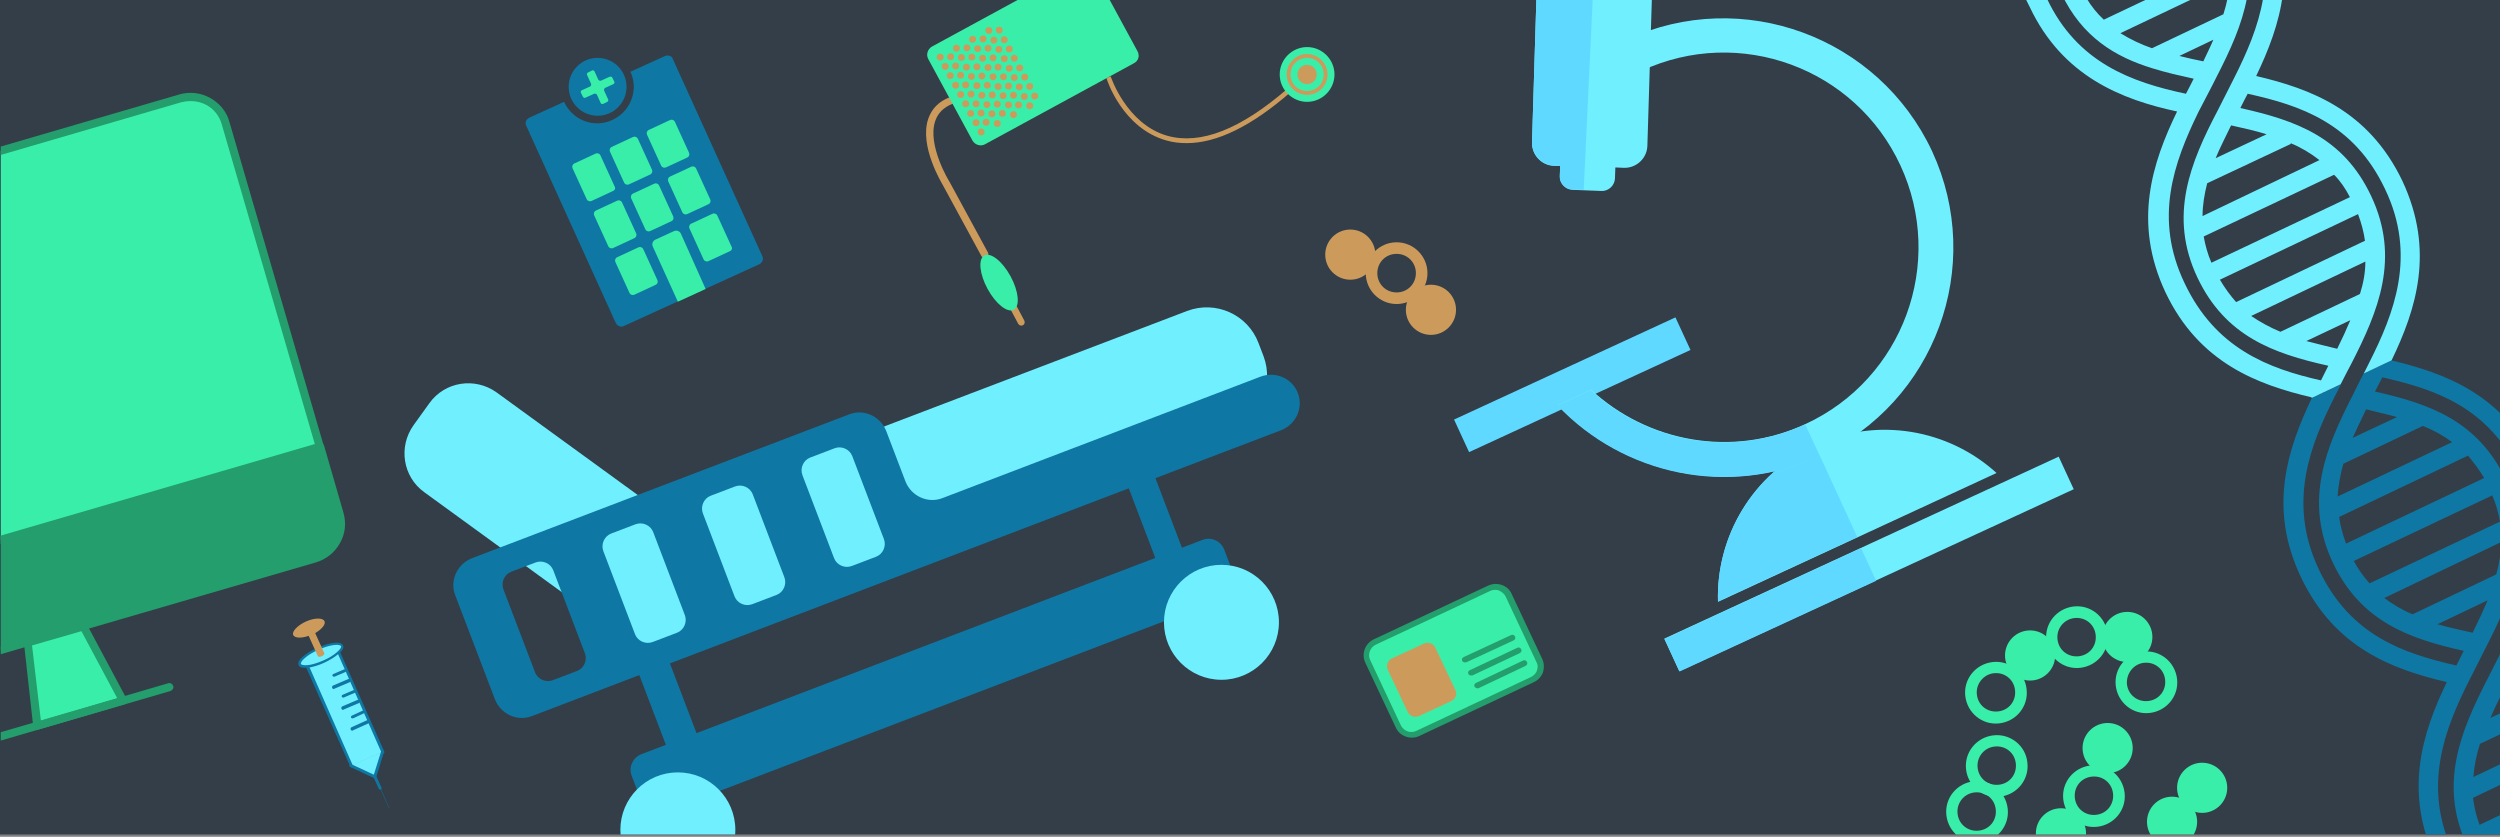 <?xml version="1.0" encoding="utf-8"?>
<!-- Generator: Adobe Illustrator 22.1.0, SVG Export Plug-In . SVG Version: 6.00 Build 0)  -->
<svg version="1.1" id="Layer_1" xmlns="http://www.w3.org/2000/svg" xmlns:xlink="http://www.w3.org/1999/xlink" x="0px" y="0px"
	 viewBox="0 0 648 216.9" style="enable-background:new 0 0 648 216.9;" xml:space="preserve">
<rect x="0" y="0" width="648" height="216.9" fill="#808080" stroke="none"/>
<style type="text/css">
	.st0{fill:#333E48;}
	.st1{clip-path:url(#SVGID_2_);fill:#CC9B5C;}
	.st2{clip-path:url(#SVGID_4_);fill:#CC9B5C;}
	.st3{clip-path:url(#SVGID_6_);fill:#CC9B5C;}
	.st4{clip-path:url(#SVGID_8_);}
	.st5{fill:#239E6C;}
	.st6{fill:#39EEA8;}
	.st7{clip-path:url(#SVGID_10_);}
	.st8{fill:#0F77A3;}
	.st9{fill:#70EFFF;}
	.st10{clip-path:url(#SVGID_12_);}
	.st11{clip-path:url(#SVGID_14_);}
	.st12{fill:#CC9B5C;}
	.st13{clip-path:url(#SVGID_16_);}
	.st14{fill:#5FD9FF;}
	.st15{clip-path:url(#SVGID_18_);}
	.st16{fill:none;}
	.st17{clip-path:url(#SVGID_20_);fill:none;}
	.st18{clip-path:url(#SVGID_22_);}
	.st19{clip-path:url(#SVGID_24_);}
	.st20{fill:none;stroke:#FEEFEE;stroke-width:2.58;stroke-linecap:round;stroke-miterlimit:10;}
	.st21{clip-path:url(#SVGID_26_);fill:none;}
	.st22{clip-path:url(#SVGID_28_);}
</style>
<rect id="XMLID_19_" class="st0" width="648" height="216.3"/>
<g id="XMLID_15_">
	<g>
		<g>
			<g>
				<g>
					<g>
						<defs>
							<rect id="SVGID_1_" x="0.2" width="648" height="216.3"/>
						</defs>
						<clipPath id="SVGID_2_">
							<use xlink:href="#SVGID_1_"  style="overflow:visible;"/>
						</clipPath>
						<circle id="XMLID_287_" class="st1" cx="370.9" cy="80.3" r="6.5"/>
					</g>
				</g>
			</g>
		</g>
	</g>
	<g>
		<g>
			<g>
				<g>
					<g>
						<defs>
							<rect id="SVGID_3_" x="0.2" width="648" height="216.3"/>
						</defs>
						<clipPath id="SVGID_4_">
							<use xlink:href="#SVGID_3_"  style="overflow:visible;"/>
						</clipPath>
						<path id="XMLID_402_" class="st2" d="M362,62.8c4.4,0,8,3.6,8,8s-3.6,8-8,8s-8-3.6-8-8S357.6,62.8,362,62.8z M362,75.8
							c2.8,0,5-2.2,5-5s-2.2-5-5-5s-5,2.2-5,5S359.2,75.8,362,75.8z"/>
					</g>
				</g>
			</g>
		</g>
	</g>
	<g>
		<g>
			<g>
				<g>
					<g>
						<defs>
							<rect id="SVGID_5_" x="0.2" width="648" height="216.3"/>
						</defs>
						<clipPath id="SVGID_6_">
							<use xlink:href="#SVGID_5_"  style="overflow:visible;"/>
						</clipPath>
						<circle id="XMLID_286_" class="st3" cx="350" cy="66" r="6.5"/>
					</g>
				</g>
			</g>
		</g>
	</g>
	<g>
		<g>
			<g>
				<g>
					<g>
						<defs>
							<rect id="SVGID_7_" x="0.2" width="648" height="216.3"/>
						</defs>
						<clipPath id="SVGID_8_">
							<use xlink:href="#SVGID_7_"  style="overflow:visible;"/>
						</clipPath>
						<g id="XMLID_351_" class="st4">
							<g id="XMLID_278_">
								<g id="XMLID_364_">
									<path id="XMLID_281_" class="st5" d="M82.9,115.8l5,17.3c1.5,5.1-1.4,10.3-6.5,11.8l-133.2,38.8
										c-5.1,1.5-10.3-1.4-11.8-6.5l-5-17.3L82.9,115.8z"/>
									<path id="XMLID_365_" class="st5" d="M-54.5,185.1c-1.7,0-3.5-0.4-5-1.3c-2.5-1.4-4.2-3.6-5-6.3l-5-17.3
										c-0.2-0.6,0.2-1.1,0.7-1.3l151.5-44.1c0.3-0.1,0.6,0,0.8,0.1c0.2,0.1,0.4,0.4,0.5,0.6l5,17.3c0.8,2.7,0.5,5.6-0.9,8
										c-1.4,2.5-3.6,4.2-6.3,5l-133.2,38.8C-52.5,185-53.5,185.1-54.5,185.1z M-67.3,160.6l4.7,16.3c0.6,2.2,2.1,4,4,5.1
										c2,1.1,4.3,1.3,6.4,0.7L81,143.9c2.2-0.6,4-2.1,5.1-4.1s1.3-4.3,0.7-6.4l-4.6-16.3L-67.3,160.6z"/>
								</g>
								<g id="XMLID_359_">
									<path id="XMLID_280_" class="st6" d="M58.5,32l24.4,83.8L-68.7,160l-24.4-83.8c-1.5-5,1.4-10.3,6.5-11.8L46.7,25.5
										C51.8,24,57.1,27,58.5,32z"/>
									<path id="XMLID_360_" class="st5" d="M-68.7,161c-0.2,0-0.3,0-0.5-0.1s-0.4-0.4-0.5-0.6l-24.4-83.8c-0.8-2.7-0.5-5.5,0.8-8
										c1.4-2.5,3.6-4.3,6.4-5.1L46.4,24.5c2.7-0.8,5.6-0.5,8.1,0.9s4.3,3.6,5,6.3l24.4,83.8c0.2,0.6-0.2,1.1-0.7,1.3L-68.4,161
										C-68.5,161-68.6,161-68.7,161z M49.4,26.2c-0.8,0-1.6,0.1-2.4,0.3L-86.3,65.4c-2.2,0.7-4,2.1-5.1,4.1s-1.3,4.2-0.7,6.4
										l24.1,82.8l149.6-43.6L57.5,32.3l0,0c-0.6-2.2-2-4-4-5.1C52.2,26.5,50.8,26.2,49.4,26.2z"/>
								</g>
								<g id="XMLID_354_">
									<polygon id="XMLID_279_" class="st6" points="31.9,181.6 9.7,188.1 7.2,166.5 21.6,162.3 									"/>
									<path id="XMLID_355_" class="st5" d="M9.7,189.2c-0.2,0-0.4-0.1-0.6-0.2c-0.3-0.2-0.4-0.4-0.5-0.8l-2.4-21.6
										c-0.1-0.5,0.3-1,0.7-1.1l14.4-4.2c0.5-0.1,1,0.1,1.2,0.5l10.3,19.3c0.1,0.3,0.2,0.6,0,0.9c-0.1,0.3-0.4,0.5-0.7,0.6
										l-22.2,6.5C9.9,189.1,9.8,189.2,9.7,189.2z M8.3,167.3l2.3,19.5l19.8-5.8l-9.3-17.4L8.3,167.3z"/>
								</g>
								<path id="XMLID_353_" class="st5" d="M-2.3,192.7c-0.5,0-0.9-0.3-1-0.8c-0.2-0.6,0.2-1.1,0.7-1.3l46.2-13.5
									c0.6-0.2,1.1,0.2,1.3,0.7c0.2,0.6-0.2,1.1-0.7,1.3L-2,192.6C-2.1,192.6-2.2,192.7-2.3,192.7z"/>
							</g>
						</g>
					</g>
				</g>
			</g>
		</g>
	</g>
	<g>
		<g>
			<g>
				<g>
					<g>
						<defs>
							<rect id="SVGID_9_" x="0.2" width="648" height="216.3"/>
						</defs>
						<clipPath id="SVGID_10_">
							<use xlink:href="#SVGID_9_"  style="overflow:visible;"/>
						</clipPath>
						<g id="XMLID_336_" class="st7">
							<g id="XMLID_269_">
								<path id="XMLID_277_" class="st8" d="M317.5,155l-145.6,55.6c-2.2,0.8-4.6-0.3-5.5-2.5l-2.7-7.1c-0.8-2.2,0.3-4.6,2.5-5.5
									l145.6-55.6c2.2-0.8,4.6,0.3,5.5,2.5l2.7,7.1C320.8,151.7,319.7,154.2,317.5,155z"/>
								
									<rect id="XMLID_276_" x="296.8" y="116.1" transform="matrix(0.934 -0.356 0.356 0.934 -28.905 116.089)" class="st8" width="7.4" height="40.7"/>
								
									<rect id="XMLID_275_" x="170.4" y="167.3" transform="matrix(0.934 -0.356 0.356 0.934 -54.869 74.496)" class="st8" width="8.5" height="37.6"/>
								<path id="XMLID_274_" class="st9" d="M154.3,159.8L110,127.6c-5.6-4-6.8-11.8-2.8-17.4l4.1-5.7c4-5.6,11.8-6.8,17.4-2.8
									l44.3,32.2c5.6,4,6.8,11.8,2.8,17.4l-4.1,5.7C167.7,162.6,159.9,163.8,154.3,159.8z"/>
								<path id="XMLID_273_" class="st9" d="M319.2,110.8l-146.6,55.9c-7.4,2.8-15.7-0.9-18.5-8.3l-1.3-3.4
									c-2.8-7.4,0.9-15.7,8.3-18.5l146.6-55.9c7.4-2.8,15.7,0.9,18.5,8.3l1.3,3.4C330.3,99.7,326.6,108,319.2,110.8z"/>
								<path id="XMLID_272_" class="st8" d="M326.8,97.6l-82.5,31.5c-3.8,1.5-8.1-0.5-9.6-4.3l-5-13.1c-1.5-3.8-5.8-5.8-9.6-4.3
									l-97.8,37.3c-3.8,1.5-5.8,5.8-4.3,9.6l10.3,27c1.5,3.8,5.8,5.8,9.6,4.3l104.8-40l89.4-34.1c3.8-1.5,5.8-5.8,4.3-9.6
									C335,98.1,330.7,96.2,326.8,97.6z M151.6,169.3c0.7,1.8-0.2,3.9-2,4.6l-6.3,2.4c-1.8,0.7-3.9-0.2-4.6-2l-8.2-21.5
									c-0.7-1.8,0.2-3.9,2-4.6l6.3-2.4c1.8-0.7,3.9,0.2,4.6,2L151.6,169.3z M177.5,159.4c0.7,1.8-0.2,3.9-2,4.6l-6.3,2.4
									c-1.8,0.7-3.9-0.2-4.6-2l-8.2-21.5c-0.7-1.8,0.2-3.9,2-4.6l6.3-2.4c1.8-0.7,3.9,0.2,4.6,2L177.5,159.4z M203.3,149.6
									c0.7,1.8-0.2,3.9-2,4.6l-6.3,2.4c-1.8,0.7-3.9-0.2-4.6-2l-8.2-21.5c-0.7-1.8,0.2-3.9,2-4.6l6.3-2.4c1.8-0.7,3.9,0.2,4.6,2
									L203.3,149.6z M229.1,139.7c0.7,1.8-0.2,3.9-2,4.6l-6.3,2.4c-1.8,0.7-3.9-0.2-4.6-2l-8.2-21.5c-0.7-1.8,0.2-3.9,2-4.6
									l6.3-2.4c1.8-0.7,3.9,0.2,4.6,2L229.1,139.7z"/>
								<circle id="XMLID_271_" class="st9" cx="175.7" cy="215.1" r="14.9"/>
								<circle id="XMLID_270_" class="st9" cx="316.6" cy="161.3" r="14.9"/>
							</g>
						</g>
					</g>
				</g>
			</g>
		</g>
	</g>
	<g>
		<g>
			<g>
				<g>
					<g>
						<defs>
							<rect id="SVGID_11_" x="0.2" width="648" height="216.3"/>
						</defs>
						<clipPath id="SVGID_12_">
							<use xlink:href="#SVGID_11_"  style="overflow:visible;"/>
						</clipPath>
						<g class="st10">
							<path class="st8" d="M612.7,96.7c-1.3,2.5-2.8,5.6-2.8,5.6c-7.1,13.8-12.8,27.5-5.2,43.6c7.2,15.1,19.5,19.6,33.9,22.8
								l-0.1,0.2c-0.6,1.2-1.2,2.4-1.8,3.6c-13.6-3.1-27.5-7.7-35.6-24.8c-8.3-17.4-2.3-32.3,4.1-45c0.3-0.6,0.9-1.8,1.6-3.1
								l-7.6,3.6c-6.2,13.1-11.4,28.3-2.8,46.4c8.8,18.5,23.9,23.9,37.8,27.2c-6.3,13.1-11.3,28.4-2.7,46.5l1.1,2.2l4.5-2.1
								l-1.1-2.2c-8.3-17.3-2.3-32.3,4.1-45c0.9-1.8,4.2-8.3,4.2-8.3c7.1-13.8,12.8-27.5,5.2-43.6c-7.2-15.1-19.5-19.6-33.9-22.8
								c0,0,1.3-2.5,1.9-3.7c13.6,3.1,27.5,7.6,35.6,24.8c8.3,17.4,2.3,32.3-4.1,45c-0.9,1.8-4.2,8.3-4.2,8.3
								c-7.1,13.8-12.8,27.5-5.2,43.6l1.1,2.2l4.5-2.1l-0.5-1.1l36-17.1l0.5,1.1l4.5-2.1l-1.1-2.2c-7.2-15.2-19.6-19.6-33.9-22.8
								l0.1-0.2c0.6-1.2,1.2-2.4,1.8-3.6c13.7,3.2,27.6,7.9,35.6,24.8l1.1,2.2l4.5-2.1l-1.1-2.2c-8.7-18.3-23.8-23.9-37.8-27.2
								c6.3-13.1,11.3-28.4,2.7-46.5c-8.8-18.5-24-23.9-37.8-27.2l0,0L612.7,96.7z M640.9,164c-3.2-0.7-6.3-1.4-9.1-2.2l13-6.2
								C643.7,158.2,642.4,161,640.9,164z M647,149v-0.1l-21.6,10.3l0.1,0.1c-2.7-1.1-5.2-2.6-7.5-4.3l30.3-14.5
								C648.3,143.3,647.8,146.2,647,149z M648,135.2l-33.8,16c-1.5-1.6-2.9-3.6-4.1-5.8l35.9-17C647,130.7,647.6,133,648,135.2z
								 M643.9,123.9l-35.8,17c-0.9-2.4-1.5-4.7-1.8-6.9l33.4-15.9C641.2,119.9,642.6,121.7,643.9,123.9z M635.6,114.6l-29.7,14.1
								c0.2-2.9,0.7-5.7,1.5-8.5l20.6-9.8C630.8,111.5,633.3,112.9,635.6,114.6z M621.3,108.1l-11.5,5.4c1.1-2.4,2.3-4.9,3.5-7.4
								C616.1,106.8,618.8,107.4,621.3,108.1z M678.4,196.9l-35.7,16.9c-0.9-2.4-1.4-4.7-1.7-7l32.9-15.7
								C675.7,192.8,677.1,194.7,678.4,196.9z M670,187.7l-28.9,13.7c0.2-2.9,0.8-5.7,1.7-8.6l19.3-9.1
								C665,184.8,667.6,186.1,670,187.7z M655.4,181.4l-9.9,4.7c0.9-2.1,1.9-4.2,3-6.3C650.9,180.3,653.2,180.8,655.4,181.4z"/>
							<path class="st9" d="M564.3,28.9c-6.5,13.4-11.5,28.8-3,46.9c8.7,18.3,23.9,23.9,37.9,27.2c0,0.1,0,0.1-0.1,0.2l7.6-3.6
								c1.2-2.4,2.7-5.2,2.7-5.2c7.1-13.8,12.8-27.5,5.2-43.6C607.4,35.5,595,31.2,580.7,28l0.1-0.2c0.6-1.2,1.2-2.4,1.8-3.5
								c13.6,3,27.5,7.6,35.6,24.7c8.3,17.3,2.3,32.3-4.1,45c-0.3,0.6-0.8,1.6-1.4,2.8l7.2-3.4l0,0c6.3-13.1,11.3-28.3,2.8-46.5
								c-8.8-18.4-23.9-23.9-37.9-27.2c6.3-13.1,11.3-28.4,2.7-46.5l-1.1-2.2l-4.3,2l1.1,2.2c8.2,17.3,2.3,32.3-4.1,45l-4.2,8.3
								C567.7,42.2,562,56,569.6,72c7.2,15.1,19.5,19.6,33.9,22.8l-0.1,0.2c-0.6,1.2-1.2,2.4-1.8,3.6c-13.7-3.1-27.4-8.3-35.4-25.3
								c-7.9-16.6-2.9-30.9,3.7-44.4c0,0,4.1-7.8,4.7-9.1C581.5,6.4,587-7.1,579.4-23l-1.1-2.2l-4.5,2.2l0.5,1.1l-36,17.1L537.7-6
								l-4.5,2.1l1.1,2.2c5.4,11.4,14.1,16.5,23.6,19.4c3.5,1.1,7.1,1.9,10.7,2.7c-0.1,0.3-1.7,3.3-2,3.9c-14.2-3-28.2-8.1-36-24.6
								l-1.1-2.2L525-0.4l1.1,2.2C534.6,19.8,549.9,25.8,564.3,28.9z M578.3,32.5c3.2,0.7,6.3,1.4,9.2,2.3L574.3,41
								C575.4,38.3,576.9,35.4,578.3,32.5z M572.1,47.5L572.1,47.5l21.7-10.2l-0.1-0.2c2.7,1.1,5.2,2.6,7.5,4.4L570.9,56
								C570.9,53.1,571.4,50.3,572.1,47.5z M571.2,61.3l33.8-16c1.6,1.6,2.9,3.5,4.1,5.8l-35.9,17C572.2,65.8,571.6,63.5,571.2,61.3
								z M575.4,72.5l35.8-17c0.9,2.4,1.5,4.7,1.8,6.9l-33.4,15.9C578.1,76.6,576.7,74.7,575.4,72.5z M583.5,81.9l29.6-14.1
								c0,2.8-0.5,5.6-1.4,8.4L591.1,86C588.4,84.9,585.9,83.5,583.5,81.9z M597.8,88.4l11.4-5.4c-1,2.4-2.1,4.8-3.4,7.4
								C603,89.7,600.4,89.1,597.8,88.4z M540.8-0.5l35.6-16.9c0.9,2.4,1.4,4.7,1.6,7L545.3,5.1C543.6,3.5,542.1,1.7,540.8-0.5z
								 M549.6,8.6L578-4.9c-0.2,2.9-0.8,5.8-1.7,8.6l-18.5,8.8C554.9,11.5,552.2,10.2,549.6,8.6z M564.9,14.5l8.8-4.2
								c-0.8,1.9-1.7,3.7-2.6,5.6C569,15.5,566.9,15,564.9,14.5z"/>
						</g>
					</g>
				</g>
			</g>
		</g>
	</g>
	<g>
		<g>
			<g>
				<g>
					<g>
						<defs>
							<rect id="SVGID_13_" x="0.2" width="648" height="216.3"/>
						</defs>
						<clipPath id="SVGID_14_">
							<use xlink:href="#SVGID_13_"  style="overflow:visible;"/>
						</clipPath>
						<g id="XMLID_249_" class="st11">
							<g id="XMLID_260_">
								<g id="XMLID_299_">
									<polyline id="XMLID_265_" class="st9" points="91.1,198.5 79.2,171.8 87.3,168.1 99.2,194.9 									"/>
									<path id="XMLID_300_" class="st8" d="M91.1,198.9c-0.1,0-0.3-0.1-0.3-0.2L78.9,172c-0.1-0.2,0-0.4,0.2-0.5l8.1-3.7
										c0.1,0,0.2,0,0.3,0s0.2,0.1,0.2,0.2l11.9,26.8c0.1,0.2,0,0.4-0.2,0.5s-0.4,0-0.5-0.2l-11.7-26.5l-7.4,3.4l11.6,26.3
										c0.1,0.2,0,0.4-0.2,0.5C91.2,198.9,91.2,198.9,91.1,198.9z"/>
								</g>
								<g id="XMLID_296_">
									<polyline id="XMLID_264_" class="st9" points="99.2,194.8 97.2,201.3 91,198.4 									"/>
									<path id="XMLID_297_" class="st8" d="M97.2,201.7c-0.1,0-0.1,0-0.2,0l-6.2-2.9c-0.2-0.1-0.3-0.3-0.2-0.5s0.3-0.3,0.5-0.2
										l5.8,2.7l1.9-6.1c0.1-0.2,0.3-0.3,0.5-0.2s0.3,0.3,0.2,0.5l-2,6.5C97.5,201.6,97.4,201.7,97.2,201.7
										C97.3,201.7,97.3,201.7,97.2,201.7z"/>
								</g>
								<path id="XMLID_295_" class="st8" d="M98.6,204.7c-0.1,0-0.3-0.1-0.4-0.2l-1.4-3.1c-0.1-0.2,0-0.4,0.2-0.5s0.4,0,0.5,0.2
									l1.4,3.1C99,204.4,98.9,204.6,98.6,204.7C98.7,204.7,98.7,204.7,98.6,204.7z"/>
								<path id="XMLID_294_" class="st8" d="M86.5,175.4c-0.1,0-0.3-0.1-0.3-0.2c-0.1-0.2,0-0.4,0.2-0.5l2.8-1.2
									c0.2-0.1,0.4,0,0.5,0.2s0,0.4-0.2,0.5l-2.8,1.2C86.6,175.4,86.5,175.4,86.5,175.4z"/>
								<path id="XMLID_293_" class="st8" d="M86.5,178.6c-0.2,0-0.3-0.1-0.4-0.3s0-0.5,0.2-0.6l4-1.7c0.2-0.1,0.5,0,0.6,0.2
									s0,0.5-0.2,0.6l-4,1.7C86.6,178.6,86.6,178.6,86.5,178.6z"/>
								<path id="XMLID_282_" class="st8" d="M88.9,180.8c-0.1,0-0.3-0.1-0.3-0.2c-0.1-0.2,0-0.4,0.2-0.5l2.8-1.2
									c0.2-0.1,0.4,0,0.5,0.2s0,0.4-0.2,0.5l-2.8,1.2C89,180.8,88.9,180.8,88.9,180.8z"/>
								<path id="XMLID_262_" class="st8" d="M88.9,184c-0.2,0-0.3-0.1-0.4-0.3s0-0.5,0.2-0.6l4-1.7c0.2-0.1,0.5,0,0.6,0.2
									s0,0.5-0.2,0.6l-4,1.7C89,184,89,184,88.9,184z"/>
								<path id="XMLID_259_" class="st8" d="M91.3,186.2c-0.1,0-0.3-0.1-0.3-0.2c-0.1-0.2,0-0.4,0.2-0.5l2.8-1.3
									c0.2-0.1,0.4,0,0.5,0.2s0,0.4-0.2,0.5l-2.8,1.3C91.4,186.2,91.4,186.2,91.3,186.2z"/>
								<path id="XMLID_258_" class="st8" d="M91.3,189.4c-0.2,0-0.3-0.1-0.4-0.3s0-0.5,0.2-0.6l4-1.8c0.2-0.1,0.5,0,0.6,0.2
									s0,0.5-0.2,0.6l-4,1.8C91.4,189.4,91.4,189.4,91.3,189.4z"/>
								<g id="XMLID_253_">
									
										<ellipse id="XMLID_263_" transform="matrix(0.913 -0.407 0.407 0.913 -61.914 48.574)" class="st9" cx="83.2" cy="169.8" rx="6" ry="1.8"/>
									<path id="XMLID_254_" class="st8" d="M79,173.1c-0.9,0-1.4-0.2-1.6-0.7c-0.6-1.3,2-3.2,4.9-4.5s6.1-1.9,6.6-0.6
										c0.3,0.6-0.1,1.4-1.2,2.2c-0.9,0.8-2.2,1.6-3.7,2.3s-3,1.1-4.2,1.3C79.6,173,79.3,173.1,79,173.1z M82.6,168.4
										c-3.2,1.4-4.8,3.1-4.6,3.7c0.1,0.2,0.6,0.4,1.8,0.3c1.1-0.1,2.6-0.6,4-1.2c1.4-0.6,2.7-1.4,3.6-2.2s1.1-1.3,1-1.5
										C88.1,166.9,85.7,167,82.6,168.4L82.6,168.4z"/>
								</g>
								<path id="XMLID_261_" class="st12" d="M84.1,161c-0.4-0.9-2.6-0.9-4.8,0.1c-2.2,1-3.7,2.6-3.3,3.5c0.4,0.8,2.1,0.9,4,0.2
									l2.4,5.3c0.1,0.2,0.5,0.2,1,0c0.4-0.2,0.7-0.5,0.7-0.7l-2.4-5.3C83.4,163.1,84.5,161.8,84.1,161z"/>
								<path id="XMLID_251_" class="st8" d="M100.8,209.4C100.8,209.4,100.7,209.4,100.8,209.4l-3.6-8v-0.1h0.1l3.5,7.9
									C100.9,209.3,100.9,209.4,100.8,209.4L100.8,209.4z"/>
							</g>
						</g>
					</g>
				</g>
			</g>
		</g>
	</g>
	<g>
		<g>
			<g>
				<g>
					<g>
						<defs>
							<rect id="SVGID_15_" x="0.2" width="648" height="216.3"/>
						</defs>
						<clipPath id="SVGID_16_">
							<use xlink:href="#SVGID_15_"  style="overflow:visible;"/>
						</clipPath>
						<g id="XMLID_238_" class="st13">
							<g id="XMLID_208_">
								
									<rect id="XMLID_218_" x="428.1" y="141.3" transform="matrix(0.908 -0.419 0.419 0.908 -16.549 216.615)" class="st9" width="112.6" height="9.3"/>
								
									<rect id="XMLID_217_" x="430.8" y="153.2" transform="matrix(0.908 -0.419 0.419 0.908 -23.901 207.005)" class="st14" width="56.1" height="9.3"/>
								
									<rect id="XMLID_216_" x="375.9" y="94.9" transform="matrix(0.908 -0.419 0.419 0.908 -4.19 180.079)" class="st14" width="63.2" height="9.3"/>
								<path id="XMLID_215_" class="st9" d="M470.4,115.4c-16.2,7.5-25.6,23.8-25.1,40.6l72.2-33.4
									C505.1,111.3,486.6,107.9,470.4,115.4z"/>
								<path id="XMLID_214_" class="st9" d="M422.7-14.1h-1.5l0.1-2.8c0.1-1.8-1.4-3.4-3.2-3.5l-7.6-0.3c-1.8-0.1-3.4,1.4-3.5,3.2
									l-0.1,2.9l-2.3-0.1c-3.3-0.1-6,2.5-6.1,5.7l-1.4,45.9c-0.1,3.3,2.5,6,5.7,6.1h1.6l-0.1,2.7c-0.1,1.8,1.4,3.4,3.2,3.5
									l7.6,0.3c1.8,0.1,3.4-1.4,3.5-3.2l0.1-2.9l2.2,0.1c3.3,0.1,6-2.5,6.1-5.7l1.4-45.9C428.5-11.3,426-14,422.7-14.1z"/>
								<path id="XMLID_213_" class="st14" d="M445.3,155.9l36.1-16.7l-11-23.9C454.2,122.9,444.8,139.1,445.3,155.9z"/>
								<path id="XMLID_212_" class="st9" d="M421.8,10.2c-0.7,0.3-1.3,0.7-2,1.1l3.8,8.1c0.7-0.4,1.3-0.7,2-1.1
									c25.3-11.7,55.3-0.7,67,24.6s0.7,55.3-24.6,67c-19.2,8.9-41,4.6-55.6-8.9l-8.6,4c17.1,18,44.3,24,68,13.1
									c29.8-13.8,42.8-49.1,29-78.9C486.9,9.5,451.6-3.5,421.8,10.2z"/>
								<path id="XMLID_211_" class="st14" d="M467.9,110c-19.2,8.9-41,4.6-55.6-8.9l-8.6,4c17.1,18,44.3,24,68,13.1
									c0.5-0.2-0.5,0.2,0,0L467.9,110C467.4,110.2,468.4,109.8,467.9,110z"/>
								<path id="XMLID_209_" class="st14" d="M410.5-20.8c-1.8-0.1-3.4,1.4-3.5,3.2l-0.1,2.9l-2.3-0.1c-3.3-0.1-6,2.5-6.1,5.7
									l-1.4,45.9c-0.1,3.3,2.5,6,5.7,6.1h1.6l-0.1,2.7c-0.1,1.8,1.4,3.4,3.2,3.5l3,0.1l3.3-70C413.8-20.8,410.5-20.8,410.5-20.8z"
									/>
							</g>
						</g>
					</g>
				</g>
			</g>
		</g>
	</g>
	<g>
		<g>
			<g>
				<g>
					<g>
						<defs>
							<rect id="SVGID_17_" x="0.2" width="648" height="216.3"/>
						</defs>
						<clipPath id="SVGID_18_">
							<use xlink:href="#SVGID_17_"  style="overflow:visible;"/>
						</clipPath>
						<g id="XMLID_220_" class="st15">
							<rect id="XMLID_237_" x="0.2" y="0.3" class="st16" width="648" height="216"/>
							<g id="XMLID_145_">
								<path id="XMLID_163_" class="st8" d="M172.4,14.5l-9,4.1c2.2,4.7,0.1,10.3-4.7,12.5c-4.7,2.2-10.3,0.1-12.5-4.7l-9,4.1
									c-0.8,0.4-1.2,1.3-0.8,2.1l23.2,51.1c0.4,0.8,1.3,1.2,2.1,0.8l35.1-16c0.8-0.4,1.2-1.3,0.8-2.1l-23.2-51.1
									C174.2,14.5,173.2,14.2,172.4,14.5z"/>
								<g id="XMLID_156_">
									<path id="XMLID_162_" class="st6" d="M158.9,49.5l-5.6,2.6c-0.4,0.2-1,0-1.2-0.4l-3.7-8.1c-0.2-0.4,0-1,0.4-1.2l5.6-2.6
										c0.4-0.2,1,0,1.2,0.4l3.7,8.1C159.6,48.8,159.4,49.3,158.9,49.5z"/>
									<path id="XMLID_158_" class="st6" d="M168.6,45.2l-5.6,2.6c-0.4,0.2-1,0-1.2-0.4l-3.7-8.1c-0.2-0.4,0-1,0.4-1.2l5.6-2.6
										c0.4-0.2,1,0,1.2,0.4L169,44C169.2,44.4,169,45,168.6,45.2z"/>
									<path id="XMLID_157_" class="st6" d="M178.2,40.8l-5.6,2.6c-0.4,0.2-1,0-1.2-0.4l-3.7-8.1c-0.2-0.4,0-1,0.4-1.2l5.6-2.6
										c0.4-0.2,1,0,1.2,0.4l3.7,8.1C178.8,40.1,178.6,40.6,178.2,40.8z"/>
								</g>
								<g id="XMLID_152_">
									<path id="XMLID_155_" class="st6" d="M164.5,61.7l-5.6,2.6c-0.4,0.2-1,0-1.2-0.4l-3.7-8.1c-0.2-0.4,0-1,0.4-1.2L160,52
										c0.4-0.2,1,0,1.2,0.4l3.7,8.1C165.1,60.9,164.9,61.5,164.5,61.7z"/>
									<path id="XMLID_154_" class="st6" d="M174.1,57.3l-5.6,2.6c-0.4,0.2-1,0-1.2-0.4l-3.7-8.1c-0.2-0.4,0-1,0.4-1.2l5.6-2.6
										c0.4-0.2,1,0,1.2,0.4l3.7,8.1C174.7,56.6,174.5,57.1,174.1,57.3z"/>
									<path id="XMLID_153_" class="st6" d="M183.7,52.9l-5.6,2.6c-0.4,0.2-1,0-1.2-0.4l-3.7-8.1c-0.2-0.4,0-1,0.4-1.2l5.6-2.6
										c0.4-0.2,1,0,1.2,0.4l3.7,8.1C184.3,52.2,184.1,52.7,183.7,52.9z"/>
								</g>
								<g id="XMLID_148_">
									<path id="XMLID_151_" class="st6" d="M170,73.8l-5.6,2.6c-0.4,0.2-1,0-1.2-0.4l-3.7-8.1c-0.2-0.4,0-1,0.4-1.2l5.6-2.6
										c0.4-0.2,1,0,1.2,0.4l3.7,8.1C170.6,73.1,170.4,73.6,170,73.8z"/>
									<path id="XMLID_150_" class="st6" d="M189.2,65.1l-5.6,2.6c-0.4,0.2-1,0-1.2-0.4l-3.7-8.1c-0.2-0.4,0-1,0.4-1.2l5.6-2.6
										c0.4-0.2,1,0,1.2,0.4l3.7,8.1C189.9,64.3,189.7,64.9,189.2,65.1z"/>
									<path id="XMLID_149_" class="st6" d="M176.5,60.6c-0.3-0.7-1.1-1-1.8-0.7l-4.8,2.2c-0.7,0.3-1,1.1-0.7,1.8l6.5,14.3
										l7.2-3.3L176.5,60.6z"/>
								</g>
								<circle id="XMLID_147_" class="st8" cx="154.9" cy="22.5" r="7.5"/>
								<path id="XMLID_146_" class="st6" d="M158,19.9l-2.2,1c-0.2,0.1-0.5,0-0.7-0.2l-1-2.2c-0.1-0.2-0.4-0.4-0.7-0.2l-1,0.5
									c-0.2,0.1-0.4,0.4-0.2,0.7l1,2.2c0.1,0.2,0,0.5-0.2,0.7l-2.2,1c-0.2,0.1-0.4,0.4-0.2,0.7l0.5,1c0.1,0.2,0.4,0.4,0.7,0.2
									l2.2-1c0.2-0.1,0.5,0,0.7,0.2l1,2.2c0.1,0.2,0.4,0.4,0.7,0.2l1-0.5c0.2-0.1,0.4-0.4,0.2-0.7l-1-2.2c-0.1-0.2,0-0.5,0.2-0.7
									l2.2-1c0.2-0.1,0.4-0.4,0.2-0.7l-0.5-1C158.6,19.9,158.3,19.8,158,19.9z"/>
							</g>
						</g>
					</g>
				</g>
			</g>
		</g>
	</g>
	<g>
		<g>
			<g>
				<g>
					<g>
						<defs>
							<rect id="SVGID_19_" x="0.2" width="648" height="216.3"/>
						</defs>
						<clipPath id="SVGID_20_">
							<use xlink:href="#SVGID_19_"  style="overflow:visible;"/>
						</clipPath>
						<rect id="XMLID_219_" x="0.2" y="0.3" class="st17" width="648" height="216"/>
					</g>
				</g>
			</g>
		</g>
	</g>
	<g>
		<g>
			<g>
				<g>
					<g>
						<defs>
							<rect id="SVGID_21_" x="0.2" width="648" height="216.3"/>
						</defs>
						<clipPath id="SVGID_22_">
							<use xlink:href="#SVGID_21_"  style="overflow:visible;"/>
						</clipPath>
						<g id="XMLID_142_" class="st18">
							<g id="XMLID_204_">
								<path id="XMLID_144_" class="st6" d="M397.1,176.2l-29.6,13.9c-1.9,0.9-4.2,0.1-5.1-1.8l-7.9-16.8c-0.9-1.9-0.1-4.2,1.8-5.1
									l29.6-13.9c1.9-0.9,4.2-0.1,5.1,1.8l7.9,16.8C399.9,173,399,175.3,397.1,176.2z"/>
								<path id="XMLID_205_" class="st5" d="M365.9,191.2c-1.7,0-3.4-1-4.1-2.6l-7.9-16.8c-1.1-2.3-0.1-5,2.2-6.1l29.6-13.9
									c1.1-0.5,2.3-0.6,3.5-0.2s2.1,1.2,2.6,2.3l7.9,16.8c0.5,1,0.6,2.2,0.3,3.4c-0.4,1.2-1.3,2.2-2.4,2.7l0,0l-29.8,14
									C367.2,191.1,366.5,191.2,365.9,191.2z M387.5,152.9c-0.5,0-0.9,0.1-1.3,0.3l-29.6,13.9c-1.5,0.7-2.2,2.6-1.4,4.1l7.9,16.8
									c0.7,1.5,2.6,2.2,4.1,1.4l29.6-13.9c0.8-0.4,1.4-1,1.6-1.8c0.3-0.8,0.2-1.5-0.2-2.2l-7.9-16.8c-0.3-0.7-1-1.3-1.7-1.6
									C388.2,152.9,387.9,152.9,387.5,152.9z"/>
							</g>
							<path id="XMLID_143_" class="st12" d="M376.2,181.7l-8.4,3.9c-1.1,0.5-2.4,0-2.9-1l-5.2-11c-0.5-1.1,0-2.4,1-2.9l8.4-3.9
								c1.1-0.5,2.4,0,2.9,1l5.2,11C377.8,179.9,377.3,181.2,376.2,181.7z"/>
							<path id="XMLID_202_" class="st5" d="M379.7,171.7c-0.3,0-0.6-0.2-0.7-0.4c-0.2-0.4,0-0.8,0.4-1l12.3-5.7
								c0.4-0.2,0.8,0,1,0.4s0,0.8-0.4,1l-12.3,5.7C379.9,171.6,379.8,171.7,379.7,171.7z"/>
							<path id="XMLID_201_" class="st5" d="M381.3,175.1c-0.3,0-0.6-0.2-0.7-0.4c-0.2-0.4,0-0.8,0.4-1l12.3-5.8
								c0.4-0.2,0.8,0,1,0.4s0,0.8-0.4,1l-12.3,5.8C381.5,175,381.4,175.1,381.3,175.1z"/>
							<path id="XMLID_200_" class="st5" d="M382.9,178.4c-0.3,0-0.5-0.2-0.7-0.4c-0.2-0.4,0-0.8,0.4-1l12.2-5.8
								c0.4-0.2,0.8,0,1,0.4s0,0.8-0.4,1l-12.2,5.8C383.1,178.4,383,178.4,382.9,178.4z"/>
						</g>
					</g>
				</g>
			</g>
		</g>
	</g>
	<g>
		<g>
			<g>
				<g>
					<g>
						<defs>
							<rect id="SVGID_23_" x="0.2" width="648" height="216.3"/>
						</defs>
						<clipPath id="SVGID_24_">
							<use xlink:href="#SVGID_23_"  style="overflow:visible;"/>
						</clipPath>
						<g id="XMLID_2_" class="st19">
							<g id="XMLID_20_">
								<path id="XMLID_198_" class="st12" d="M307.6,37.1c-1.8,0-3.6-0.2-5.3-0.7c-11.3-3.2-15.4-15.6-15.5-16.2l1.1-0.4
									c0,0.1,4.1,12.4,14.7,15.4c8.6,2.4,19-1.7,31.1-12.2l0.8,0.9C324.4,32.7,315.4,37.1,307.6,37.1z"/>
								<path id="XMLID_197_" class="st12" d="M255.2,66.9c-0.3,0-0.6-0.2-0.8-0.5l-10-18.4c-0.2-0.4-6.2-10.1-3.8-17.2
									c0.9-2.6,2.7-4.5,5.6-5.6c0.5-0.2,1,0,1.2,0.5s0,1-0.5,1.2c-2.3,0.9-3.8,2.4-4.5,4.5c-2.1,6.2,3.6,15.6,3.7,15.7l10,18.4
									c0.2,0.4,0.1,1-0.4,1.2C255.5,66.9,255.3,66.9,255.2,66.9z"/>
								<path id="XMLID_141_" class="st6" d="M293.9,16.4l-38.6,21c-1.1,0.6-2.5,0.2-3.2-0.9l-11.5-21.2c-0.6-1.1-0.2-2.5,0.9-3.2
									l38.6-21c1.1-0.6,2.5-0.2,3.2,0.9l11.5,21.2C295.5,14.4,295.1,15.8,293.9,16.4z"/>
								<path id="XMLID_140_" class="st20" d="M255.2,66"/>
								<path id="XMLID_194_" class="st12" d="M264.7,84.4c-0.3,0-0.6-0.2-0.8-0.5l-1.8-3.4c-0.2-0.4-0.1-1,0.4-1.2
									c0.4-0.2,1-0.1,1.2,0.4l1.8,3.4c0.2,0.4,0.1,1-0.4,1.2C265,84.4,264.8,84.4,264.7,84.4z"/>
								<g id="XMLID_135_">
									<g id="XMLID_189_">
										<circle id="XMLID_139_" class="st12" cx="338.8" cy="19.3" r="6.2"/>
										<path id="XMLID_190_" class="st6" d="M338.8,26.4c-3.9,0-7.1-3.2-7.1-7.1s3.2-7.1,7.1-7.1s7.1,3.2,7.1,7.1
											S342.7,26.4,338.8,26.4z M338.8,14c-2.9,0-5.3,2.4-5.3,5.3s2.4,5.3,5.3,5.3s5.3-2.4,5.3-5.3C344.1,16.4,341.7,14,338.8,14
											z"/>
									</g>
									<g id="XMLID_184_">
										<circle id="XMLID_136_" class="st12" cx="338.8" cy="19.3" r="3.4"/>
										<path id="XMLID_185_" class="st6" d="M338.8,23.6c-2.4,0-4.3-1.9-4.3-4.3s1.9-4.3,4.3-4.3s4.3,1.9,4.3,4.3
											C343.1,21.7,341.2,23.6,338.8,23.6z M338.8,16.8c-1.4,0-2.5,1.1-2.5,2.5s1.1,2.5,2.5,2.5s2.5-1.1,2.5-2.5
											S340.2,16.8,338.8,16.8z"/>
									</g>
								</g>
								
									<ellipse id="XMLID_134_" transform="matrix(0.879 -0.477 0.477 0.879 -3.482 132.492)" class="st6" cx="258.9" cy="73.1" rx="3.4" ry="8"/>
								<g id="XMLID_124_">
									<circle id="XMLID_133_" class="st12" cx="245" cy="17.2" r="0.9"/>
									<circle id="XMLID_132_" class="st12" cx="246.3" cy="19.6" r="0.9"/>
									<circle id="XMLID_131_" class="st12" cx="247.7" cy="22.1" r="0.9"/>
									<circle id="XMLID_130_" class="st12" cx="249" cy="24.5" r="0.9"/>
									<circle id="XMLID_129_" class="st12" cx="250.3" cy="26.9" r="0.9"/>
									<circle id="XMLID_128_" class="st12" cx="251.6" cy="29.4" r="0.9"/>
									<circle id="XMLID_127_" class="st12" cx="253" cy="31.8" r="0.9"/>
									<circle id="XMLID_126_" class="st12" cx="254.3" cy="34.2" r="0.9"/>
									<circle id="XMLID_125_" class="st12" cx="243.7" cy="14.8" r="0.9"/>
								</g>
								<g id="XMLID_110_">
									<circle id="XMLID_123_" class="st12" cx="249.2" cy="14.9" r="0.9"/>
									<circle id="XMLID_122_" class="st12" cx="250.5" cy="17.4" r="0.9"/>
									<circle id="XMLID_121_" class="st12" cx="251.8" cy="19.8" r="0.9"/>
									<circle id="XMLID_120_" class="st12" cx="253.2" cy="22.2" r="0.9"/>
									<circle id="XMLID_119_" class="st12" cx="254.5" cy="24.7" r="0.9"/>
									<path id="XMLID_118_" class="st12" d="M255.8,26.2c0.5,0,0.9,0.4,0.9,0.9s-0.4,0.9-0.9,0.9s-0.9-0.4-0.9-0.9
										S255.3,26.2,255.8,26.2z"/>
									<circle id="XMLID_117_" class="st12" cx="257.1" cy="29.5" r="0.9"/>
									<circle id="XMLID_116_" class="st12" cx="258.5" cy="32" r="0.9"/>
									<circle id="XMLID_114_" class="st12" cx="247.9" cy="12.5" r="0.9"/>
								</g>
								<g id="XMLID_87_">
									<circle id="XMLID_109_" class="st12" cx="247.7" cy="17.1" r="0.9"/>
									<circle id="XMLID_107_" class="st12" cx="249" cy="19.5" r="0.9"/>
									<circle id="XMLID_101_" class="st12" cx="250.3" cy="22" r="0.9"/>
									<circle id="XMLID_100_" class="st12" cx="251.7" cy="24.4" r="0.9"/>
									<circle id="XMLID_97_" class="st12" cx="253" cy="26.9" r="0.9"/>
									<circle id="XMLID_95_" class="st12" cx="254.3" cy="29.3" r="0.9"/>
									<circle id="XMLID_90_" class="st12" cx="255.6" cy="31.7" r="0.9"/>
									<circle id="XMLID_88_" class="st12" cx="246.4" cy="14.7" r="0.9"/>
								</g>
								<g id="XMLID_74_">
									<circle id="XMLID_86_" class="st12" cx="251.9" cy="14.8" r="0.9"/>
									<circle id="XMLID_85_" class="st12" cx="253.2" cy="17.3" r="0.9"/>
									<circle id="XMLID_82_" class="st12" cx="254.5" cy="19.7" r="0.9"/>
									<circle id="XMLID_81_" class="st12" cx="255.9" cy="22.1" r="0.9"/>
									<circle id="XMLID_80_" class="st12" cx="257.2" cy="24.6" r="0.9"/>
									<circle id="XMLID_79_" class="st12" cx="258.5" cy="27" r="0.9"/>
									<circle id="XMLID_78_" class="st12" cx="259.8" cy="29.4" r="0.9"/>
									<circle id="XMLID_75_" class="st12" cx="250.6" cy="12.4" r="0.9"/>
								</g>
								<g id="XMLID_64_">
									<circle id="XMLID_73_" class="st12" cx="253.4" cy="12.6" r="0.9"/>
									<circle id="XMLID_72_" class="st12" cx="254.7" cy="15.1" r="0.9"/>
									<circle id="XMLID_71_" class="st12" cx="256.1" cy="17.5" r="0.9"/>
									<circle id="XMLID_70_" class="st12" cx="257.4" cy="19.9" r="0.9"/>
									<circle id="XMLID_69_" class="st12" cx="258.7" cy="22.4" r="0.9"/>
									<circle id="XMLID_68_" class="st12" cx="260" cy="24.8" r="0.9"/>
									<circle id="XMLID_67_" class="st12" cx="261.4" cy="27.2" r="0.9"/>
									<circle id="XMLID_66_" class="st12" cx="262.7" cy="29.7" r="0.9"/>
									<circle id="XMLID_65_" class="st12" cx="252.1" cy="10.2" r="0.9"/>
								</g>
								<g id="XMLID_52_">
									<circle id="XMLID_63_" class="st12" cx="257.6" cy="10.4" r="0.9"/>
									<circle id="XMLID_62_" class="st12" cx="258.9" cy="12.8" r="0.9"/>
									<circle id="XMLID_61_" class="st12" cx="260.3" cy="15.2" r="0.9"/>
									<circle id="XMLID_60_" class="st12" cx="261.6" cy="17.7" r="0.9"/>
									<circle id="XMLID_59_" class="st12" cx="262.9" cy="20.1" r="0.9"/>
									<circle id="XMLID_57_" class="st12" cx="264.2" cy="22.5" r="0.9"/>
									<circle id="XMLID_56_" class="st12" cx="265.5" cy="25" r="0.9"/>
									<circle id="XMLID_55_" class="st12" cx="266.9" cy="27.4" r="0.9"/>
									<circle id="XMLID_53_" class="st12" cx="256.3" cy="7.9" r="0.9"/>
								</g>
								<g id="XMLID_40_">
									<circle id="XMLID_51_" class="st12" cx="256.1" cy="12.5" r="0.9"/>
									<circle id="XMLID_49_" class="st12" cx="257.4" cy="15" r="0.9"/>
									<circle id="XMLID_48_" class="st12" cx="258.7" cy="17.4" r="0.9"/>
									<circle id="XMLID_47_" class="st12" cx="260.1" cy="19.9" r="0.9"/>
									<circle id="XMLID_46_" class="st12" cx="261.4" cy="22.3" r="0.9"/>
									<circle id="XMLID_45_" class="st12" cx="262.7" cy="24.7" r="0.9"/>
									<circle id="XMLID_44_" class="st12" cx="264" cy="27.2" r="0.9"/>
									<circle id="XMLID_42_" class="st12" cx="254.8" cy="10.1" r="0.9"/>
								</g>
								<g id="XMLID_21_">
									<circle id="XMLID_39_" class="st12" cx="260.3" cy="10.3" r="0.9"/>
									<circle id="XMLID_38_" class="st12" cx="261.6" cy="12.7" r="0.9"/>
									<circle id="XMLID_35_" class="st12" cx="262.9" cy="15.1" r="0.9"/>
									<circle id="XMLID_33_" class="st12" cx="264.3" cy="17.6" r="0.9"/>
									<circle id="XMLID_31_" class="st12" cx="265.6" cy="20" r="0.9"/>
									<circle id="XMLID_24_" class="st12" cx="266.9" cy="22.4" r="0.9"/>
									<circle id="XMLID_23_" class="st12" cx="268.2" cy="24.9" r="0.9"/>
									<circle id="XMLID_22_" class="st12" cx="259" cy="7.8" r="0.9"/>
								</g>
							</g>
						</g>
					</g>
				</g>
			</g>
		</g>
	</g>
	<g>
		<g>
			<g>
				<g>
					<g>
						<defs>
							<rect id="SVGID_25_" x="0.2" width="648" height="216.3"/>
						</defs>
						<clipPath id="SVGID_26_">
							<use xlink:href="#SVGID_25_"  style="overflow:visible;"/>
						</clipPath>
						<rect id="XMLID_292_" x="0.2" class="st21" width="648" height="216.3"/>
					</g>
				</g>
			</g>
		</g>
	</g>
</g>
<g>
	<defs>
		<rect id="SVGID_27_" x="494.3" y="149" width="86.7" height="67.3"/>
	</defs>
	<clipPath id="SVGID_28_">
		<use xlink:href="#SVGID_27_"  style="overflow:visible;"/>
	</clipPath>
	<g id="XMLID_369_" class="st22">
		<circle id="XMLID_291_" class="st6" cx="534.2" cy="216" r="6.5"/>
		<path id="XMLID_397_" class="st6" d="M550.7,205.5c0.5,4.4-2.7,8.3-7.1,8.8c-4.4,0.5-8.3-2.7-8.8-7.1s2.7-8.3,7.1-8.8
			S550.2,201.1,550.7,205.5z M537.8,206.8c0.3,2.8,2.7,4.7,5.5,4.4s4.7-2.7,4.4-5.5s-2.7-4.7-5.5-4.4S537.5,204,537.8,206.8z"/>
		<circle id="XMLID_290_" class="st6" cx="563" cy="213" r="6.5"/>
		<circle id="XMLID_289_" class="st6" cx="570.8" cy="204.2" r="6.5"/>
		<path id="XMLID_392_" class="st6" d="M520.4,209.6c0.5,4.4-2.7,8.3-7.1,8.8c-4.4,0.5-8.3-2.7-8.8-7.1s2.7-8.3,7.1-8.8
			S519.9,205.2,520.4,209.6z M507.4,210.9c0.3,2.8,2.7,4.7,5.5,4.4c2.8-0.3,4.7-2.7,4.4-5.5s-2.7-4.7-5.5-4.4
			C509.1,205.7,507.1,208.1,507.4,210.9z"/>
		<path id="XMLID_389_" class="st6" d="M525.5,197.7c0.5,4.4-2.7,8.3-7.1,8.8c-4.4,0.5-8.3-2.7-8.8-7.1s2.7-8.3,7.1-8.8
			S525.1,193.3,525.5,197.7z M512.6,199c0.3,2.8,2.7,4.7,5.5,4.4s4.7-2.7,4.4-5.5s-2.7-4.7-5.5-4.4
			C514.3,193.8,512.3,196.2,512.6,199z"/>
		<circle id="XMLID_288_" class="st6" cx="546.3" cy="193.9" r="6.5"/>
		<path id="XMLID_385_" class="st6" d="M534.9,236.2c0.5,4.4-2.7,8.3-7.1,8.8s-8.3-2.7-8.8-7.1s2.7-8.3,7.1-8.8
			C530.5,228.6,534.5,231.8,534.9,236.2z M522,237.5c0.3,2.8,2.7,4.7,5.5,4.4s4.7-2.7,4.4-5.5s-2.7-4.7-5.5-4.4
			C523.7,232.3,521.7,234.8,522,237.5z"/>
		<circle id="XMLID_285_" class="st6" cx="539.4" cy="240.7" r="6.5"/>
		<path id="XMLID_381_" class="st6" d="M560.2,237.9c0.5,4.4-2.7,8.3-7.1,8.8c-4.4,0.5-8.3-2.7-8.8-7.1s2.7-8.3,7.1-8.8
			C555.7,230.4,559.7,233.6,560.2,237.9z M547.2,239.3c0.3,2.8,2.7,4.7,5.5,4.4s4.7-2.7,4.4-5.5s-2.7-4.7-5.5-4.4
			C548.9,234.1,546.9,236.5,547.2,239.3z"/>
		<path id="XMLID_378_" class="st6" d="M546.3,164.3c0.5,4.4-2.7,8.3-7.1,8.8c-4.4,0.5-8.3-2.7-8.8-7.1s2.7-8.3,7.1-8.8
			S545.8,159.9,546.3,164.3z M533.3,165.7c0.3,2.8,2.7,4.7,5.5,4.4s4.7-2.7,4.4-5.5s-2.7-4.7-5.5-4.4
			C535,160.5,533,162.9,533.3,165.7z"/>
		<circle id="XMLID_284_" class="st6" cx="551.4" cy="165.1" r="6.5"/>
		<path id="XMLID_374_" class="st6" d="M564.3,176c0.5,4.4-2.7,8.3-7.1,8.8c-4.4,0.5-8.3-2.7-8.8-7.1s2.7-8.3,7.1-8.8
			S563.8,171.6,564.3,176z M551.3,177.3c0.3,2.8,2.7,4.7,5.5,4.4s4.7-2.7,4.4-5.5s-2.7-4.7-5.5-4.4
			C553,172.1,551.1,174.6,551.3,177.3z"/>
		<circle id="XMLID_283_" class="st6" cx="526.2" cy="169.9" r="6.5"/>
		<path id="XMLID_370_" class="st6" d="M525.3,178.7c0.5,4.4-2.7,8.3-7.1,8.8c-4.4,0.5-8.3-2.7-8.8-7.1s2.7-8.3,7.1-8.8
			S524.9,174.3,525.3,178.7z M512.4,180c0.3,2.8,2.7,4.7,5.5,4.4s4.7-2.7,4.4-5.5s-2.7-4.7-5.5-4.4
			C514.1,174.8,512.1,177.3,512.4,180z"/>
	</g>
</g>
</svg>
